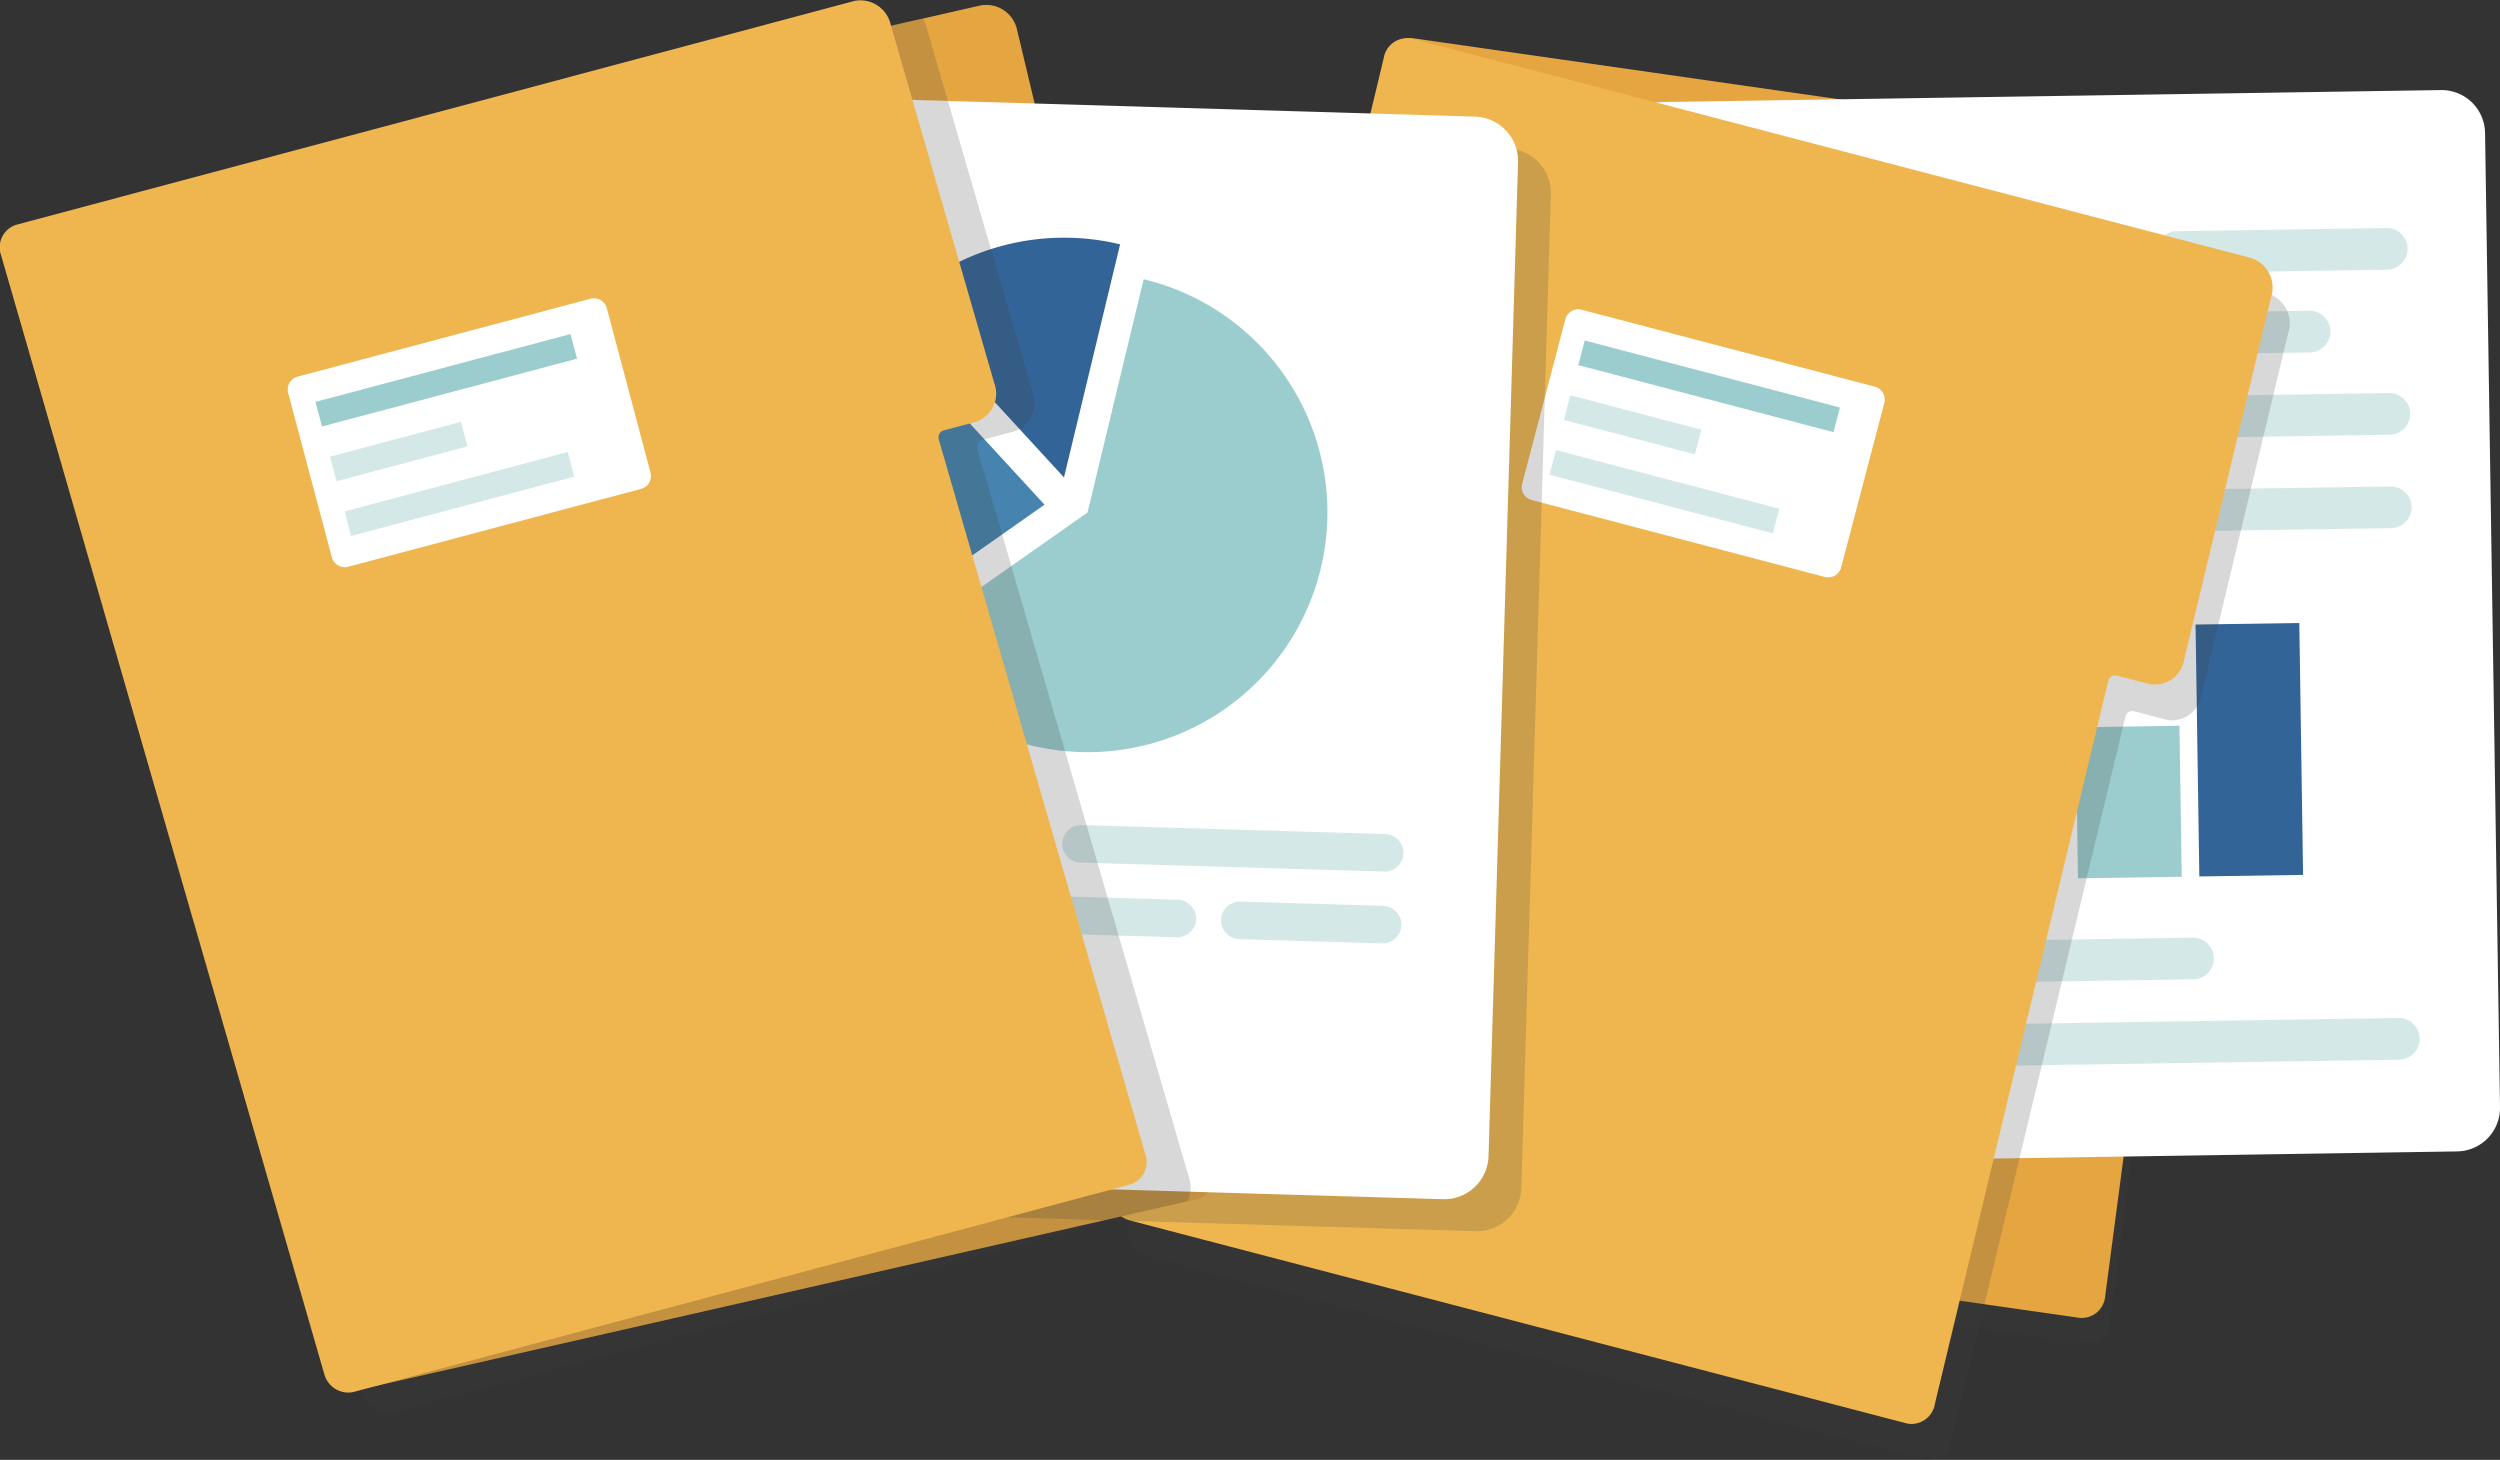<?xml version="1.0" encoding="UTF-8"?> <svg xmlns="http://www.w3.org/2000/svg" width="222.6" height="129.989" viewBox="0 0 222.6 129.989"><rect x="0" y="0" width="222.6" height="129.989" fill="#333333" stroke="none"/><g id="Group_829" data-name="Group 829" transform="translate(-767.732 -908.871)"><g id="Group_789" data-name="Group 789" transform="translate(767.732 908.871)"><g id="Group_788" data-name="Group 788" transform="translate(0 0)"><g id="Group_782" data-name="Group 782" transform="translate(3.505 1.803)" opacity="0.2"><path id="Path_1733" data-name="Path 1733" d="M907.6,942.213l9.23,31.951a2.648,2.648,0,0,1-1.619,3.409l-2.919.778a.641.641,0,0,0-.4.83l18.37,63.582a2.11,2.11,0,0,1-1.294,2.715l-69.255,18.5a2.221,2.221,0,0,1-2.569-1.69l-.075-.253-15.538-53.785-13.139-45.482a2.111,2.111,0,0,1,1.293-2.719l60.421-16.14,8.836-2.357,5.44-1.454A2.77,2.77,0,0,1,907.6,942.213Z" transform="translate(-828.292 -940.024)" fill="#3d3d3d"></path><path id="Path_1734" data-name="Path 1734" d="M1302.433,1415.97l-26.074,6.934a1.189,1.189,0,0,1-1.455-.844l-3.891-14.631a1.189,1.189,0,0,1,.844-1.454l26.074-6.934a1.189,1.189,0,0,1,1.454.844l3.891,14.631A1.189,1.189,0,0,1,1302.433,1415.97Z" transform="translate(-1245.356 -1372.44)" fill="#3d3d3d"></path><rect id="Rectangle_892" data-name="Rectangle 892" width="23.5" height="2.268" transform="translate(28.087 35.783) rotate(-14.891)" fill="#3d3d3d"></rect><rect id="Rectangle_893" data-name="Rectangle 893" width="12.063" height="2.268" transform="translate(29.383 40.658) rotate(-14.891)" fill="#3d3d3d"></rect><rect id="Rectangle_894" data-name="Rectangle 894" width="20.568" height="2.268" transform="matrix(0.966, -0.257, 0.257, 0.966, 30.68, 45.533)" fill="#3d3d3d"></rect></g><path id="Path_1735" data-name="Path 1735" d="M2758.079,1120.444l-.828-.123-71.858-10.28-.248-.037a2.173,2.173,0,0,1-1.741-2.484l.032-.26,5.92-44.791,1.159-8.76,5.981-45.282a2.272,2.272,0,0,1,1-1.611,1.937,1.937,0,0,1,1.329-.3l12.124,1.738,51.5,7.381,9.307,1.329.708.106,5.013.715a2.713,2.713,0,0,1,2.19,3.113l-4.2,31.812a2.649,2.649,0,0,1-2.906,2.386l-3.078-.44a.636.636,0,0,0-.709.584l-8.364,63.3A2.1,2.1,0,0,1,2758.079,1120.444Z" transform="translate(-2572.526 -1000.85)" fill="#3d3d3d" opacity="0.2"></path><path id="Path_1736" data-name="Path 1736" d="M2750.526,1081.463l-.828-.123-71.858-10.28-.248-.037a2.174,2.174,0,0,1-1.741-2.484l.032-.26,5.92-44.791,1.158-8.76,5.982-45.282a2.271,2.271,0,0,1,1-1.611,1.937,1.937,0,0,1,1.329-.3l12.124,1.738,51.5,7.381,9.307,1.329.708.106,5.013.715a2.714,2.714,0,0,1,2.19,3.113l-4.205,31.812a2.648,2.648,0,0,1-2.906,2.386l-3.078-.44a.636.636,0,0,0-.709.584l-8.364,63.3A2.1,2.1,0,0,1,2750.526,1081.463Z" transform="translate(-2565.41 -964.125)" fill="#e5a641"></path><g id="Group_783" data-name="Group 783" transform="translate(144.211 8.016)"><path id="Path_1737" data-name="Path 1737" d="M3334.329,1141.9,3265,1142.967a3.874,3.874,0,0,1-3.921-3.8l-1.332-86.784a3.874,3.874,0,0,1,3.8-3.921l69.332-1.064a3.874,3.874,0,0,1,3.922,3.8l1.332,86.784A3.874,3.874,0,0,1,3334.329,1141.9Z" transform="translate(-3259.743 -1047.394)" fill="#fff"></path><rect id="Rectangle_895" data-name="Rectangle 895" width="9.238" height="26.141" transform="matrix(1, -0.015, 0.015, 1, 18.477, 44.386)" fill="#9bcdce"></rect><rect id="Rectangle_896" data-name="Rectangle 896" width="9.238" height="19.095" transform="translate(29.619 51.262) rotate(-0.879)" fill="#326497"></rect><rect id="Rectangle_897" data-name="Rectangle 897" width="9.238" height="13.447" transform="matrix(1, -0.015, 0.015, 1, 40.61, 56.742)" fill="#9bcdce"></rect><rect id="Rectangle_898" data-name="Rectangle 898" width="9.238" height="22.429" transform="matrix(1, -0.015, 0.015, 1, 51.281, 47.594)" fill="#326497"></rect><path id="Path_1738" data-name="Path 1738" d="M3431.541,1269.975l-33.857.52a1.861,1.861,0,0,1-1.884-1.827h0a1.861,1.861,0,0,1,1.827-1.884l33.856-.52a1.861,1.861,0,0,1,1.884,1.827h0A1.861,1.861,0,0,1,3431.541,1269.975Z" transform="translate(-3387.927 -1253.598)" fill="#d4e8e8"></path><path id="Path_1739" data-name="Path 1739" d="M3451.2,1390.734l-51.6.792a1.861,1.861,0,0,1-1.884-1.827h0a1.861,1.861,0,0,1,1.827-1.884l51.6-.792a1.861,1.861,0,0,1,1.884,1.827h0A1.861,1.861,0,0,1,3451.2,1390.734Z" transform="translate(-3389.74 -1367.369)" fill="#d4e8e8"></path><path id="Path_1740" data-name="Path 1740" d="M3460.157,1517.366l-58.576.9a1.861,1.861,0,0,1-1.884-1.827h0a1.861,1.861,0,0,1,1.827-1.884l58.576-.9a1.861,1.861,0,0,1,1.884,1.827h0A1.861,1.861,0,0,1,3460.157,1517.366Z" transform="translate(-3391.598 -1486.673)" fill="#d4e8e8"></path><path id="Path_1741" data-name="Path 1741" d="M3454.733,2355.292l-40.365.62a1.862,1.862,0,0,1-1.884-1.827h0a1.861,1.861,0,0,1,1.827-1.884l40.364-.62a1.861,1.861,0,0,1,1.884,1.827h0A1.861,1.861,0,0,1,3454.733,2355.292Z" transform="translate(-3403.645 -2276.109)" fill="#d4e8e8"></path><path id="Path_1742" data-name="Path 1742" d="M3474.916,2478.945l-58.576.9a1.861,1.861,0,0,1-1.884-1.827h0a1.862,1.862,0,0,1,1.827-1.885l58.575-.9a1.861,1.861,0,0,1,1.884,1.827h0A1.861,1.861,0,0,1,3474.916,2478.945Z" transform="translate(-3405.503 -2392.606)" fill="#d4e8e8"></path><path id="Path_1743" data-name="Path 1743" d="M3432.082,1669.1l-28.295.435a1.861,1.861,0,0,1-1.884-1.827h0a1.861,1.861,0,0,1,1.827-1.884l28.294-.434a1.861,1.861,0,0,1,1.884,1.827h0A1.861,1.861,0,0,1,3432.082,1669.1Z" transform="translate(-3393.676 -1629.626)" fill="#d4e8e8"></path><path id="Path_1744" data-name="Path 1744" d="M4020.2,1661.068l-24.312.373a1.861,1.861,0,0,1-1.884-1.827h0a1.861,1.861,0,0,1,1.827-1.884l24.312-.373a1.861,1.861,0,0,1,1.884,1.827h0A1.861,1.861,0,0,1,4020.2,1661.068Z" transform="translate(-3951.509 -1622.059)" fill="#d4e8e8"></path><path id="Path_1745" data-name="Path 1745" d="M4105.574,1263.419l-18.692.287a1.861,1.861,0,0,1-1.884-1.827h0a1.861,1.861,0,0,1,1.827-1.884l18.692-.287a1.861,1.861,0,0,1,1.884,1.827h0A1.862,1.862,0,0,1,4105.574,1263.419Z" transform="translate(-4037.24 -1247.422)" fill="#d4e8e8"></path></g><path id="Path_1746" data-name="Path 1746" d="M2606.076,1041.78l-5.448-1.423-8.847-2.315-60.508-15.81a2.111,2.111,0,0,0-2.467,1.725l-11.04,46.037-13.056,54.441-.06.256a2.221,2.221,0,0,0,1.4,2.738l69.355,18.121a2.109,2.109,0,0,0,2.466-1.721l15.433-64.359a.641.641,0,0,1,.754-.526l2.922.766a2.648,2.648,0,0,0,3.092-2.164l7.756-32.341A2.77,2.77,0,0,0,2606.076,1041.78Z" transform="translate(-2404.069 -1015.618)" fill="#3d3d3d" opacity="0.2"></path><g id="Group_784" data-name="Group 784" transform="translate(98.983 3.376)"><path id="Path_1747" data-name="Path 1747" d="M2581.433,990.241l-7.756,32.341a2.648,2.648,0,0,1-3.092,2.164l-2.922-.766a.642.642,0,0,0-.754.526l-15.432,64.359a2.11,2.11,0,0,1-2.466,1.721l-69.356-18.121a2.221,2.221,0,0,1-1.4-2.738l.06-.257,13.055-54.441,11.04-46.036a2.111,2.111,0,0,1,2.467-1.725l60.508,15.81,8.847,2.315,5.448,1.423A2.77,2.77,0,0,1,2581.433,990.241Z" transform="translate(-2478.184 -967.211)" fill="#efb650"></path><path id="Path_1748" data-name="Path 1748" d="M3136.209,1408.6l-26.1-6.85a1.189,1.189,0,0,1-.848-1.452l3.843-14.644a1.189,1.189,0,0,1,1.452-.848l26.1,6.85a1.189,1.189,0,0,1,.848,1.452l-3.844,14.643A1.189,1.189,0,0,1,3136.209,1408.6Z" transform="translate(-3072.708 -1360.603)" fill="#fff"></path><rect id="Rectangle_899" data-name="Rectangle 899" width="23.5" height="2.268" transform="matrix(0.967, 0.254, -0.254, 0.967, 42.121, 26.941)" fill="#9bcdce"></rect><rect id="Rectangle_900" data-name="Rectangle 900" width="12.063" height="2.268" transform="matrix(0.967, 0.254, -0.254, 0.967, 40.84, 31.82)" fill="#d4e8e8"></rect><rect id="Rectangle_901" data-name="Rectangle 901" width="20.568" height="2.268" transform="matrix(0.967, 0.254, -0.254, 0.967, 39.56, 36.699)" fill="#d4e8e8"></rect></g><path id="Path_1749" data-name="Path 1749" d="M965.091,1022.5l-.845.188-73.189,16.648-.253.056a2.247,2.247,0,0,1-2.6-1.755l-.066-.263-10.849-45.44-2.121-8.887L864.2,937.108a2.348,2.348,0,0,1,.366-1.924,2,2,0,0,1,1.173-.779l12.35-2.806,52.459-11.918,9.478-2.158.723-.159,5.105-1.164a2.806,2.806,0,0,1,3.266,2.2l7.7,32.273a2.739,2.739,0,0,1-1.924,3.378l-3.134.713a.658.658,0,0,0-.469.826L966.63,1019.8A2.176,2.176,0,0,1,965.091,1022.5Z" transform="translate(-858.553 -915.715)" fill="#e5a641"></path><path id="Path_1750" data-name="Path 1750" d="M1827.717,1103.245l-70.717-2.1a3.953,3.953,0,0,0-4.056,3.823l-2.628,88.518a3.953,3.953,0,0,0,3.822,4.056l70.717,2.1a3.953,3.953,0,0,0,4.057-3.823l2.628-88.518A3.953,3.953,0,0,0,1827.717,1103.245Z" transform="translate(-1693.453 -1090.017)" fill="#3d3d3d" opacity="0.2"></path><g id="Group_786" data-name="Group 786" transform="translate(53.942 8.279)"><path id="Path_1751" data-name="Path 1751" d="M1774.408,1150.436l-70.717-2.1a3.952,3.952,0,0,1-3.822-4.056l2.628-88.518a3.953,3.953,0,0,1,4.057-3.823l70.717,2.1a3.953,3.953,0,0,1,3.822,4.056l-2.628,88.518A3.952,3.952,0,0,1,1774.408,1150.436Z" transform="translate(-1699.868 -1051.938)" fill="#fff"></path><g id="Group_785" data-name="Group 785" transform="translate(17.7 12.884)"><path id="Path_1752" data-name="Path 1752" d="M2161.81,1338.519l-5,20.769-17.46,12.266a21.351,21.351,0,1,0,22.459-33.035Z" transform="translate(-2131.619 -1334.819)" fill="#9bcdce"></path><path id="Path_1753" data-name="Path 1753" d="M2174.74,1275.168a21.324,21.324,0,0,0-19.437,5.048l14.441,15.707Z" transform="translate(-2146.648 -1274.576)" fill="#326497"></path><path id="Path_1754" data-name="Path 1754" d="M2012.645,1413.788a21.29,21.29,0,0,0-3.01,27.983l17.46-12.266Z" transform="translate(-2005.734 -1405.732)" fill="#4684af"></path></g><path id="Path_1755" data-name="Path 1755" d="M1894.789,2166.507l-25.02-.743a1.677,1.677,0,0,1-1.621-1.72h0a1.676,1.676,0,0,1,1.72-1.621l25.02.742a1.677,1.677,0,0,1,1.621,1.72h0A1.676,1.676,0,0,1,1894.789,2166.507Z" transform="translate(-1858.409 -2098.16)" fill="#d4e8e8"></path><path id="Path_1756" data-name="Path 1756" d="M1906.16,2277.407l-39.67-1.178a1.677,1.677,0,0,1-1.621-1.72h0a1.676,1.676,0,0,1,1.72-1.621l39.67,1.178a1.676,1.676,0,0,1,1.621,1.72h0A1.677,1.677,0,0,1,1906.16,2277.407Z" transform="translate(-1855.32 -2202.232)" fill="#d4e8e8"></path><path id="Path_1757" data-name="Path 1757" d="M1888.347,2403.936l-25.626-.76a1.677,1.677,0,0,1-1.621-1.72h0a1.677,1.677,0,0,1,1.72-1.622l25.625.761a1.677,1.677,0,0,1,1.621,1.72h0A1.676,1.676,0,0,1,1888.347,2403.936Z" transform="translate(-1851.769 -2321.831)" fill="#d4e8e8"></path><path id="Path_1758" data-name="Path 1758" d="M2660.823,2299.811l-12.709-.377a1.677,1.677,0,0,1-1.621-1.72h0a1.677,1.677,0,0,1,1.72-1.622l12.709.377a1.676,1.676,0,0,1,1.621,1.72h0A1.676,1.676,0,0,1,2660.823,2299.811Z" transform="translate(-2591.711 -2224.093)" fill="#d4e8e8"></path><path id="Path_1759" data-name="Path 1759" d="M2430.727,2182.418l-27.044-.8a1.676,1.676,0,0,1-1.621-1.72h0a1.676,1.676,0,0,1,1.72-1.621l27.043.8a1.676,1.676,0,0,1,1.621,1.72h0A1.676,1.676,0,0,1,2430.727,2182.418Z" transform="translate(-2361.426 -2113.093)" fill="#d4e8e8"></path></g><path id="Path_1760" data-name="Path 1760" d="M923.418,1042.658l-73.189,16.648-13.767-47.4-2.046-7.048L820.9,958.338a2.135,2.135,0,0,1,1.276-2.768l1.558-.413,13.523-3.585,52.459-11.918L899.2,937.5l.723-.16a3.173,3.173,0,0,1,.244.61l9.5,32.677a2.671,2.671,0,0,1-1.6,3.463l-2.919.779a.64.64,0,0,0-.394.835l18.891,65.034A2.445,2.445,0,0,1,923.418,1042.658Z" transform="translate(-817.724 -935.689)" fill="#3d3d3d" opacity="0.2"></path><g id="Group_787" data-name="Group 787"><path id="Path_1761" data-name="Path 1761" d="M847.039,911.061l9.231,31.951a2.648,2.648,0,0,1-1.619,3.409l-2.919.778a.641.641,0,0,0-.4.83l18.37,63.582a2.11,2.11,0,0,1-1.294,2.715l-69.255,18.5a2.22,2.22,0,0,1-2.569-1.69l-.075-.253L780.973,977.1l-13.139-45.482a2.111,2.111,0,0,1,1.293-2.719l60.421-16.139,8.836-2.357,5.44-1.454A2.77,2.77,0,0,1,847.039,911.061Z" transform="translate(-767.732 -908.871)" fill="#efb650"></path><path id="Path_1762" data-name="Path 1762" d="M1241.874,1384.818l-26.074,6.934a1.189,1.189,0,0,1-1.455-.844l-3.891-14.631a1.189,1.189,0,0,1,.844-1.455l26.074-6.934a1.189,1.189,0,0,1,1.455.844l3.891,14.631A1.189,1.189,0,0,1,1241.874,1384.818Z" transform="translate(-1184.796 -1341.288)" fill="#fff"></path><rect id="Rectangle_902" data-name="Rectangle 902" width="23.5" height="2.268" transform="translate(28.087 35.783) rotate(-14.891)" fill="#9bcdce"></rect><rect id="Rectangle_903" data-name="Rectangle 903" width="12.063" height="2.268" transform="matrix(0.966, -0.257, 0.257, 0.966, 29.383, 40.658)" fill="#d4e8e8"></rect><rect id="Rectangle_904" data-name="Rectangle 904" width="20.568" height="2.268" transform="matrix(0.966, -0.257, 0.257, 0.966, 30.68, 45.533)" fill="#d4e8e8"></rect></g></g></g></g></svg> 